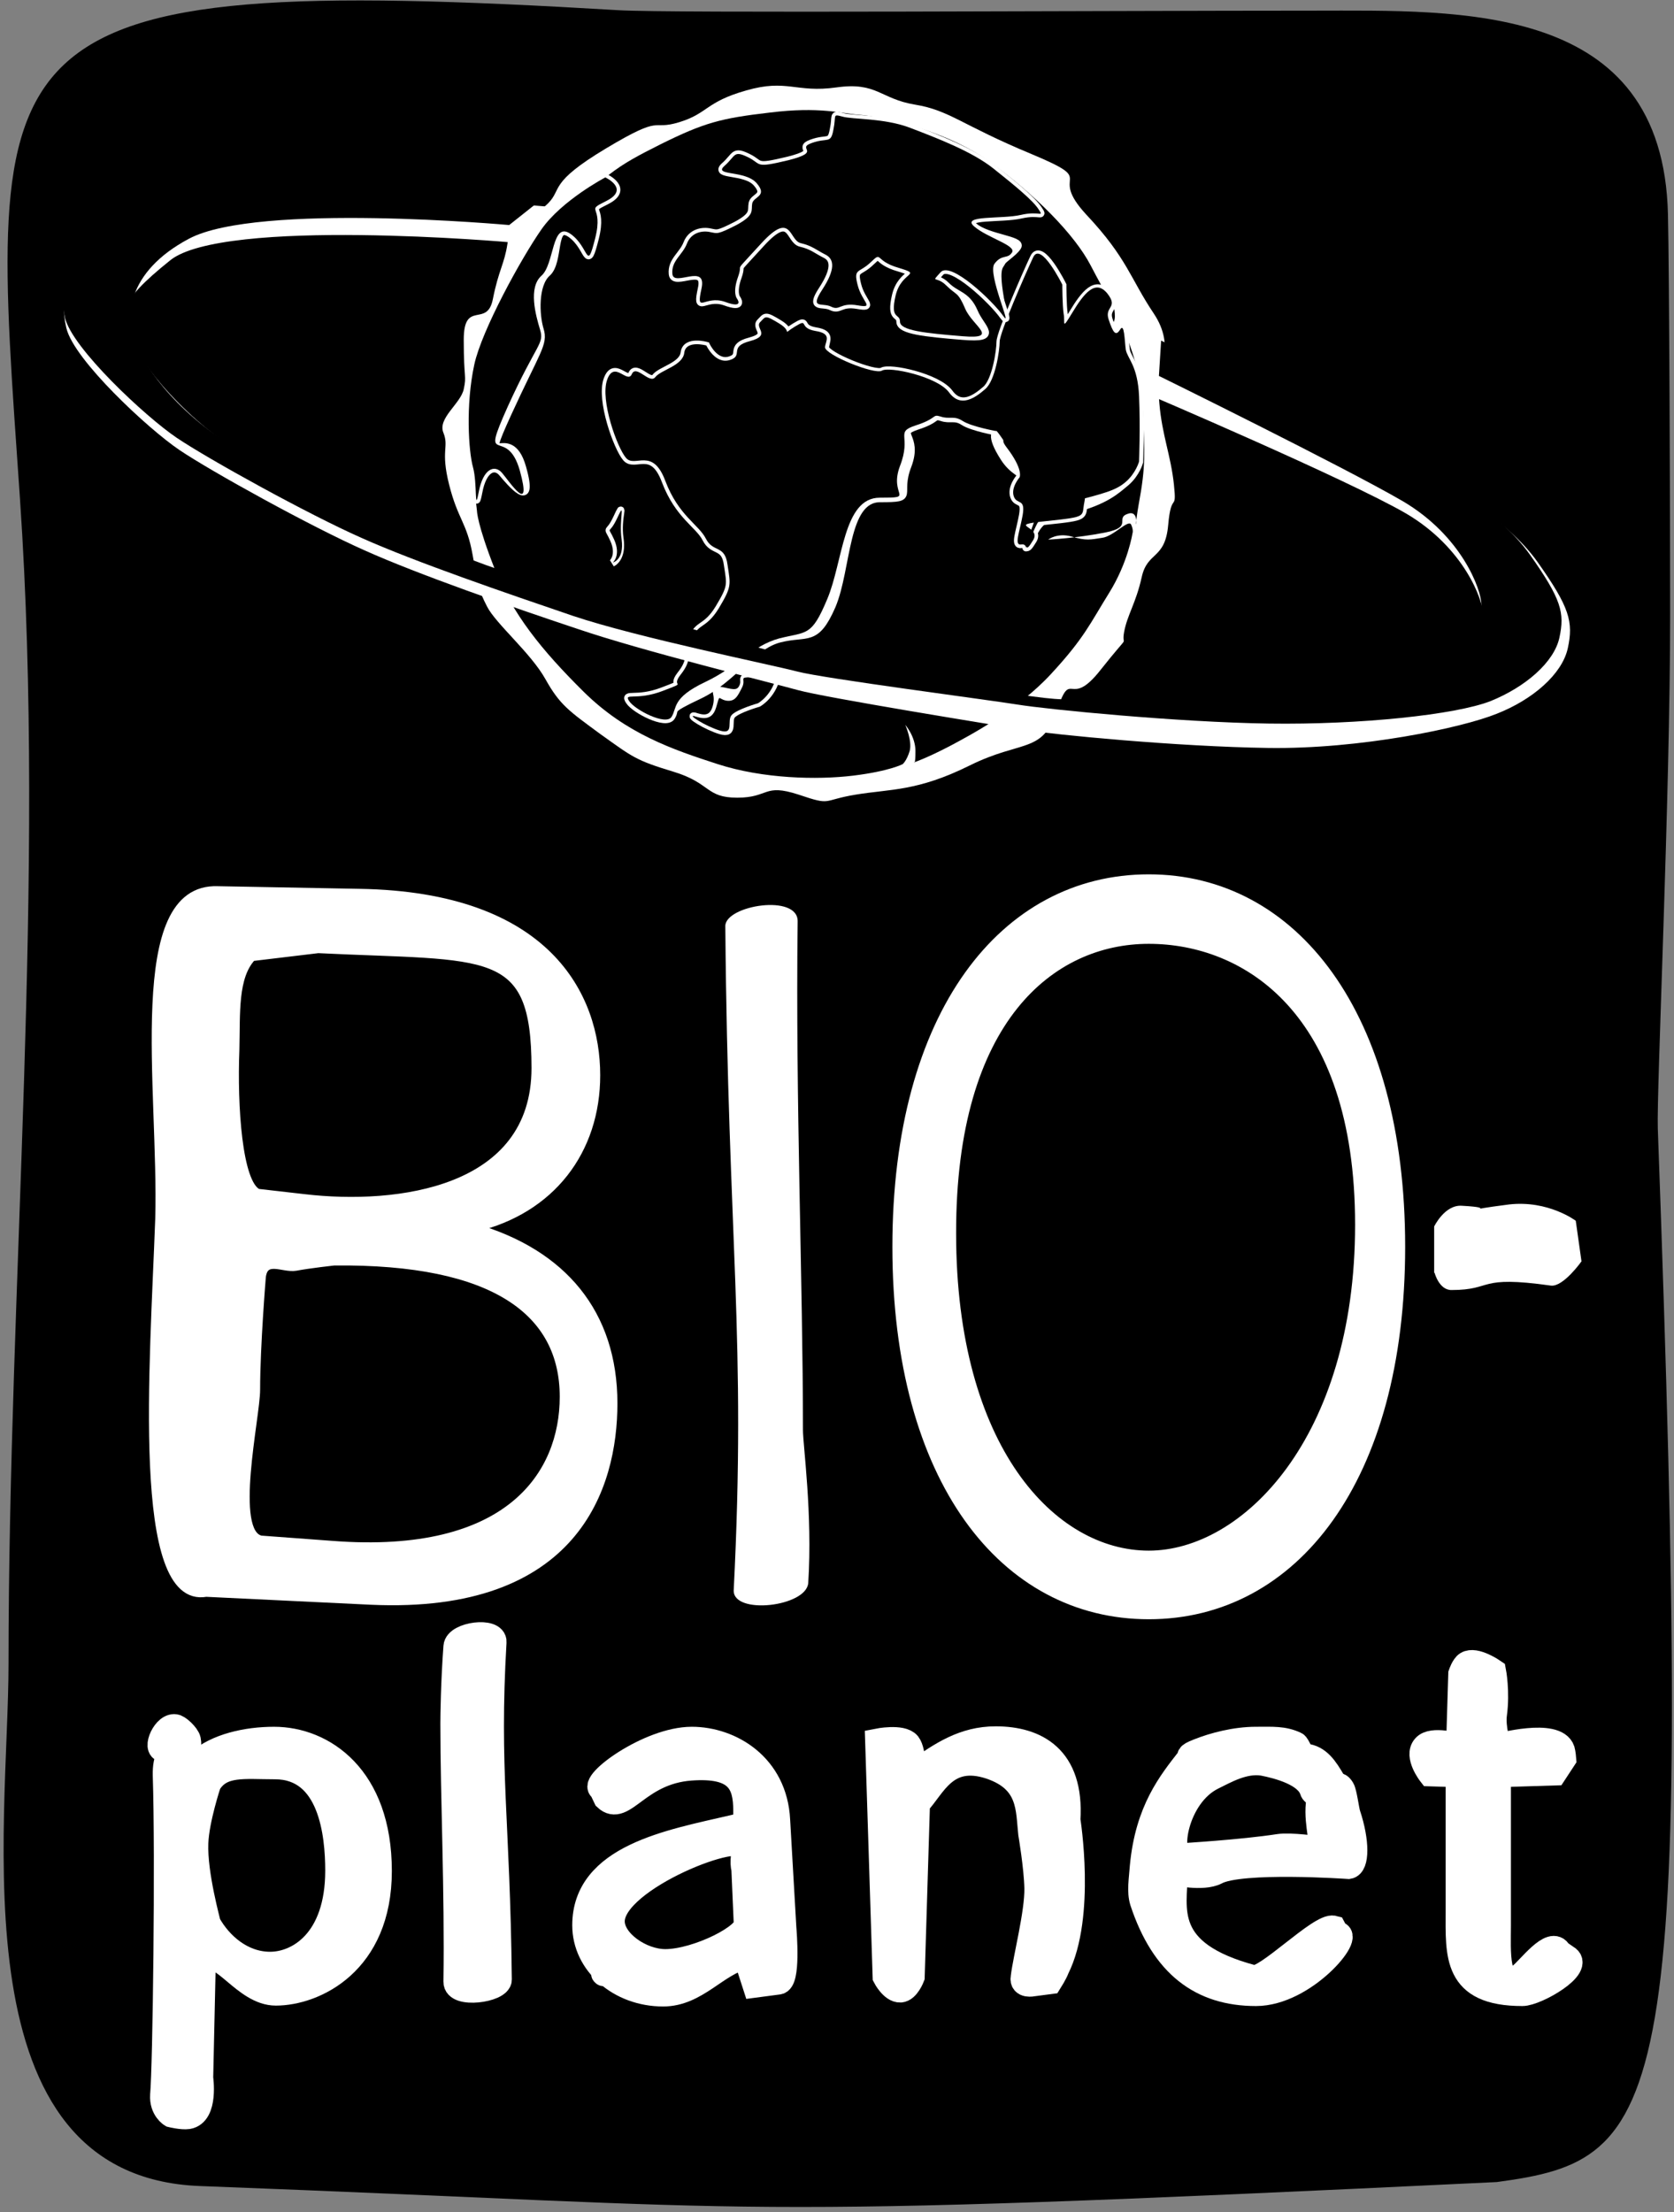 <svg width="305" height="403" viewBox="0 0 305 403" fill="none" xmlns="http://www.w3.org/2000/svg">
<rect x="0" y="0" width="305" height="403" fill="#808080" stroke="none"/>
<path d="M112.702 1.86C121.783 2.423 200.383 1.941 239.282 1.941C266.044 1.941 303.014 0.253 303.898 39.071C304.139 49.518 304.299 92.114 304.299 111.884C304.299 145.156 301.808 198.762 302.049 205.593C308.639 385.618 303.817 393.333 272.715 397.512C126.927 404.504 145.09 402.334 36.433 398.236C-8.172 396.548 1.553 332.816 1.553 303.16C1.553 233.481 8.384 160.346 3.642 90.908C-2.224 5.798 -5.6 -5.212 112.702 1.86Z" fill="black"/>
<path fill-rule="evenodd" clip-rule="evenodd" d="M29.842 318.752C27.994 318.752 30.084 313.93 32.093 314.573C32.896 314.894 34.584 316.582 34.343 317.305C34.584 317.707 34.182 317.868 34.102 317.868C31.289 317.787 31.048 318.752 29.842 318.752ZM30.084 323.413C30.566 338.281 30.084 376.376 29.601 381.68C29.441 384.252 31.209 385.297 31.209 385.297C31.209 385.297 33.138 385.779 34.263 385.618C37.558 385.056 36.593 378.546 36.593 378.546L37.075 356.846C40.531 354.917 44.55 363.115 50.256 363.115C57.248 363.115 69.142 357.65 69.142 340.853C69.142 323.654 58.855 316.823 49.934 316.823C44.952 316.823 39.486 318.029 36.111 321.002L34.263 318.43C34.343 318.511 29.923 316.984 30.084 323.413ZM35.709 335.71C35.87 331.45 38.04 324.94 38.04 324.94C40.29 321.163 44.469 321.886 50.095 321.886C60.302 321.886 61.507 334.183 61.507 340.773C61.507 353.632 54.274 357.811 49.211 357.811C44.068 357.811 40.049 354.194 37.959 350.417C38.04 350.417 35.468 341.496 35.709 335.71Z" fill="white"/>
<path d="M29.842 318.752C27.994 318.752 30.084 313.93 32.093 314.573C32.896 314.894 34.584 316.582 34.343 317.305C34.584 317.707 34.182 317.868 34.102 317.868C31.289 317.787 31.048 318.752 29.842 318.752ZM30.084 323.413C30.566 338.281 30.084 376.376 29.601 381.68C29.441 384.252 31.209 385.297 31.209 385.297C31.209 385.297 33.138 385.779 34.263 385.618C37.558 385.056 36.593 378.546 36.593 378.546L37.075 356.846C40.531 354.917 44.55 363.115 50.256 363.115C57.248 363.115 69.142 357.65 69.142 340.853C69.142 323.654 58.855 316.823 49.934 316.823C44.952 316.823 39.486 318.029 36.111 321.002L34.263 318.43C34.343 318.511 29.923 316.984 30.084 323.413ZM35.709 335.71C35.87 331.45 38.04 324.94 38.04 324.94C40.29 321.163 44.469 321.886 50.095 321.886C60.302 321.886 61.507 334.183 61.507 340.773C61.507 353.632 54.274 357.811 49.211 357.811C44.068 357.811 40.049 354.194 37.959 350.417C38.04 350.417 35.468 341.496 35.709 335.71Z" stroke="white" stroke-width="4.503" stroke-miterlimit="3.864"/>
<path fill-rule="evenodd" clip-rule="evenodd" d="M83.046 299.945C82.564 306.375 82.484 312.563 82.484 314.01C82.484 327.592 83.287 344.389 83.046 361.025C82.966 363.677 91.002 362.552 91.002 360.623C90.681 331.369 88.672 322.529 90.038 299.142C90.199 296.811 83.207 297.695 83.046 299.945ZM85.779 327.19C85.779 326.226 85.618 325.663 85.216 324.779C84.573 323.172 85.055 330.967 85.537 329.28C85.618 328.556 85.779 328.074 85.779 327.19Z" fill="white"/>
<path d="M83.046 299.945C82.564 306.375 82.484 312.563 82.484 314.01C82.484 327.592 83.287 344.389 83.046 361.025C82.966 363.677 91.002 362.552 91.002 360.623C90.681 331.369 88.672 322.529 90.038 299.142C90.199 296.811 83.207 297.695 83.046 299.945ZM85.779 327.19C85.779 326.226 85.618 325.663 85.216 324.779C84.573 323.172 85.055 330.967 85.537 329.28C85.618 328.556 85.779 328.074 85.779 327.19Z" stroke="white" stroke-width="4.503" stroke-miterlimit="3.864"/>
<path fill-rule="evenodd" clip-rule="evenodd" d="M137.616 359.658C136.571 358.212 137.616 357.73 137.616 357.73C136.893 357.408 141.072 364.561 137.616 359.658ZM135.687 340.772C134.562 339.325 136.652 332.494 136.652 332.494C135.928 332.253 137.134 342.54 135.687 340.772ZM110.452 357.73L111.577 358.051C111.577 361.507 111.416 357.89 110.853 359.016C110.773 359.016 109.085 360.944 110.452 357.73ZM135.366 337.316L135.928 350.175C136.652 352.506 127.007 357.328 121.221 357.328C116.801 357.328 111.577 353.711 111.577 350.014C111.577 342.138 136.089 332.816 135.446 336.754L135.366 337.316ZM141.795 361.105C143.644 361.025 142.92 352.184 142.84 351.139L141.715 331.61C141.233 321.644 133.115 316.822 126.043 316.822C118.167 316.822 107.317 324.939 109.568 325.904L110.371 327.592C113.586 330.646 116.158 322.85 125.802 322.127C134.401 321.484 135.848 324.859 135.848 329.842V332.333L133.517 332.896C122.105 335.548 106.514 338.2 106.514 350.738C106.514 357.649 112.863 363.275 120.819 363.275C126.927 363.275 130.463 357.73 135.848 356.444L137.536 361.668L141.795 361.105Z" fill="white"/>
<path d="M137.616 359.658C136.571 358.212 137.616 357.73 137.616 357.73C136.893 357.408 141.072 364.561 137.616 359.658ZM135.687 340.772C134.562 339.325 136.652 332.494 136.652 332.494C135.928 332.253 137.134 342.54 135.687 340.772ZM110.452 357.73L111.577 358.051C111.577 361.507 111.416 357.89 110.853 359.016C110.773 359.016 109.085 360.944 110.452 357.73ZM135.366 337.316L135.928 350.175C136.652 352.506 127.007 357.328 121.221 357.328C116.801 357.328 111.577 353.711 111.577 350.014C111.577 342.138 136.089 332.816 135.446 336.754L135.366 337.316ZM141.795 361.105C143.644 361.025 142.92 352.184 142.84 351.139L141.715 331.61C141.233 321.644 133.115 316.822 126.043 316.822C118.167 316.822 107.317 324.939 109.568 325.904L110.371 327.592C113.586 330.646 116.158 322.85 125.802 322.127C134.401 321.484 135.848 324.859 135.848 329.842V332.333L133.517 332.896C122.105 335.548 106.514 338.2 106.514 350.738C106.514 357.649 112.863 363.275 120.819 363.275C126.927 363.275 130.463 357.73 135.848 356.444L137.536 361.668L141.795 361.105Z" stroke="white" stroke-width="4.503" stroke-miterlimit="3.864"/>
<path d="M167.191 328.556C170.085 325.583 172.255 319.153 180.452 321.886C187.766 324.377 187.283 329.601 187.766 334.021C187.766 334.021 188.81 340.129 188.891 343.987C188.971 348.488 186.801 356.766 186.399 360.221C186.078 361.909 188.248 361.427 188.248 361.427L191.302 361.025C191.302 361.025 192.266 359.498 192.588 358.614C197.41 348.97 194.597 331.53 194.597 331.53C195.32 320.118 188.73 316.742 181.417 316.742C175.55 316.742 171.531 319.555 167.191 322.529L166.227 319.957C166.227 319.957 166.066 318.43 165.504 317.707C164.298 316.26 159.878 317.144 159.878 317.144L161.244 360.141C161.244 360.141 162.53 362.632 164.057 362.552C165.343 362.472 166.227 360.141 166.227 360.141L167.191 328.556Z" fill="white"/>
<path d="M167.191 328.556C170.085 325.583 172.255 319.153 180.452 321.886C187.766 324.377 187.283 329.601 187.766 334.021C187.766 334.021 188.81 340.129 188.891 343.987C188.971 348.488 186.801 356.766 186.399 360.221C186.078 361.909 188.248 361.427 188.248 361.427L191.302 361.025C191.302 361.025 192.266 359.498 192.588 358.614C197.41 348.97 194.597 331.53 194.597 331.53C195.32 320.118 188.73 316.742 181.417 316.742C175.55 316.742 171.531 319.555 167.191 322.529L166.227 319.957C166.227 319.957 166.066 318.43 165.504 317.707C164.298 316.26 159.878 317.144 159.878 317.144L161.244 360.141C161.244 360.141 162.53 362.632 164.057 362.552C165.343 362.472 166.227 360.141 166.227 360.141L167.191 328.556Z" stroke="white" stroke-width="4.503" stroke-miterlimit="3.864"/>
<path fill-rule="evenodd" clip-rule="evenodd" d="M240.326 338.924C239.201 337.477 240.728 335.468 240.728 335.468C239.925 335.066 241.693 340.611 240.326 338.924ZM233.013 336.352C226.262 337.397 215.252 338.04 215.252 338.04C212.68 338.12 214.126 327.19 220.958 323.814C223.128 322.77 226.583 320.68 230.12 321.243C233.013 321.805 238.076 323.171 239.041 326.145C239.282 327.029 240.326 326.467 240.166 328.636C239.764 332.575 241.371 336.432 240.166 336.754C240.166 336.754 235.183 336.03 233.013 336.352ZM221.601 341.094C226.021 338.682 245.711 340.049 245.711 340.049C247.238 339.808 247.318 335.548 245.631 330.485C245.39 329.762 244.988 326.547 244.586 325.904C243.863 324.698 243.622 325.663 242.898 324.457C241.532 322.127 240.246 320.117 237.755 319.876C237.031 319.796 236.469 317.867 236.067 317.706C233.817 316.662 231.888 316.822 228.834 316.822C225.056 316.822 221.118 317.867 218.306 318.992C216.055 319.876 217.02 319.876 216.618 320.359C213.242 324.698 209.063 329.762 208.099 340.049C207.938 342.379 207.536 344.549 208.099 346.398C211.956 358.051 218.868 363.195 228.834 363.195C237.755 363.195 246.756 352.184 243.541 352.265L242.979 351.22C240.568 350.577 230.522 360.944 228.271 360.221C211.314 355.721 214.126 347.603 214.126 341.254C214.046 341.174 219.109 342.379 221.601 341.094Z" fill="white"/>
<path d="M240.326 338.924C239.201 337.477 240.728 335.468 240.728 335.468C239.925 335.066 241.693 340.611 240.326 338.924ZM233.013 336.352C226.262 337.397 215.252 338.04 215.252 338.04C212.68 338.12 214.126 327.19 220.958 323.814C223.128 322.77 226.583 320.68 230.12 321.243C233.013 321.805 238.076 323.171 239.041 326.145C239.282 327.029 240.326 326.467 240.166 328.636C239.764 332.575 241.371 336.432 240.166 336.754C240.166 336.754 235.183 336.03 233.013 336.352ZM221.601 341.094C226.021 338.682 245.711 340.049 245.711 340.049C247.238 339.808 247.318 335.548 245.631 330.485C245.39 329.762 244.988 326.547 244.586 325.904C243.863 324.698 243.622 325.663 242.898 324.457C241.532 322.127 240.246 320.117 237.755 319.876C237.031 319.796 236.469 317.867 236.067 317.706C233.817 316.662 231.888 316.822 228.834 316.822C225.056 316.822 221.118 317.867 218.306 318.992C216.055 319.876 217.02 319.876 216.618 320.359C213.242 324.698 209.063 329.762 208.099 340.049C207.938 342.379 207.536 344.549 208.099 346.398C211.956 358.051 218.868 363.195 228.834 363.195C237.755 363.195 246.756 352.184 243.541 352.265L242.979 351.22C240.568 350.577 230.522 360.944 228.271 360.221C211.314 355.721 214.126 347.603 214.126 341.254C214.046 341.174 219.109 342.379 221.601 341.094Z" stroke="white" stroke-width="4.503" stroke-miterlimit="3.864"/>
<path d="M260.579 323.172L265.642 323.332V348.086C265.642 356.122 264.999 363.195 277.376 363.195C279.948 363.195 288.547 358.212 285.413 356.524L284.127 355.64C282.761 352.908 278.501 358.775 277.055 359.819C272.474 363.195 273.036 355.158 273.036 350.818V333.137V326.467V323.332L283.243 323.011L284.931 320.439C284.931 320.439 284.85 319.394 284.69 318.832C283.484 315.215 273.036 318.028 273.036 318.028C273.036 318.028 271.991 314.733 272.313 312.322C272.875 308.143 272.152 304.446 272.152 304.446C272.152 304.446 268.777 302.115 267.25 303.08C266.607 303.481 266.125 304.928 266.125 304.928L265.723 318.028C265.723 318.028 260.901 316.581 259.534 318.189C258.007 319.876 260.579 323.172 260.579 323.172Z" fill="white"/>
<path d="M260.579 323.172L265.642 323.332V348.086C265.642 356.122 264.999 363.195 277.376 363.195C279.948 363.195 288.547 358.212 285.413 356.524L284.127 355.64C282.761 352.908 278.501 358.775 277.055 359.819C272.474 363.195 273.036 355.158 273.036 350.818V333.137V326.467V323.332L283.243 323.011L284.931 320.439C284.931 320.439 284.85 319.394 284.69 318.832C283.484 315.215 273.036 318.028 273.036 318.028C273.036 318.028 271.991 314.733 272.313 312.322C272.875 308.143 272.152 304.446 272.152 304.446C272.152 304.446 268.777 302.115 267.25 303.08C266.607 303.481 266.125 304.928 266.125 304.928L265.723 318.028C265.723 318.028 260.901 316.581 259.534 318.189C258.007 319.876 260.579 323.172 260.579 323.172Z" stroke="white" stroke-width="4.503" stroke-miterlimit="3.864"/>
<path d="M261.383 231.874C261.383 231.874 262.187 235.008 264.437 235.008C272.233 235.008 268.937 232.276 282.6 234.205C284.85 234.446 288.145 229.784 288.145 229.784L287.101 222.391C287.101 222.391 282.118 218.613 274.965 219.417C264.919 220.703 273.84 220.06 266.366 219.658C263.231 219.417 261.302 223.435 261.302 223.435V231.874H261.383Z" fill="white"/>
<path fill-rule="evenodd" clip-rule="evenodd" d="M42.862 191.208C43.023 184.537 42.541 177.947 45.916 174.33L57.971 172.884C89.154 174.411 97.593 171.919 97.593 194.583C97.593 217.086 72.518 220.301 55.4 218.292L46.961 217.327C43.344 215.559 42.46 201.495 42.862 191.208ZM46.639 253.172C46.639 245.215 47.684 232.597 47.684 232.597C48.166 228.82 51.622 231.151 53.873 230.749C56.444 230.267 60.864 229.784 60.864 229.784C90.199 229.463 102.736 239.027 102.736 254.457C102.736 268.522 92.931 283.953 60.543 281.461L47.523 280.497C41.817 279.211 46.639 258.154 46.639 253.172ZM37.558 290.141L67.615 291.588C104.826 293.275 111.738 270.853 111.738 255.663C111.738 239.268 102.495 228.338 86.502 223.676C100.406 220.381 108.603 209.612 108.603 195.869C108.603 181.483 99.682 163.24 65.526 162.677L39.647 162.195C23.493 161.632 29.682 198.361 29.039 221.989C28.074 248.751 24.619 292.472 37.558 290.141Z" fill="white"/>
<path d="M42.862 191.208C43.023 184.537 42.541 177.947 45.916 174.33L57.971 172.884C89.154 174.411 97.593 171.919 97.593 194.583C97.593 217.086 72.518 220.301 55.4 218.292L46.961 217.327C43.344 215.559 42.46 201.495 42.862 191.208ZM46.639 253.172C46.639 245.215 47.684 232.597 47.684 232.597C48.166 228.82 51.622 231.151 53.873 230.749C56.444 230.267 60.864 229.784 60.864 229.784C90.199 229.463 102.736 239.027 102.736 254.457C102.736 268.522 92.931 283.953 60.543 281.461L47.523 280.497C41.817 279.211 46.639 258.154 46.639 253.172ZM37.558 290.141L67.615 291.588C104.826 293.275 111.738 270.853 111.738 255.663C111.738 239.268 102.495 228.338 86.502 223.676C100.406 220.381 108.603 209.612 108.603 195.869C108.603 181.483 99.682 163.24 65.526 162.677L39.647 162.195C23.493 161.632 29.682 198.361 29.039 221.989C28.074 248.751 24.619 292.472 37.558 290.141Z" stroke="white" stroke-width="1.508" stroke-miterlimit="3.864"/>
<path fill-rule="evenodd" clip-rule="evenodd" d="M147.26 288.372C148.064 275.755 146.296 263.297 146.296 260.485C146.296 233.802 144.93 200.691 145.331 167.901C145.492 162.757 132.151 164.927 132.151 168.704C132.633 226.328 136.009 243.688 133.678 289.739C133.598 294.239 146.939 292.712 147.26 288.372Z" fill="white"/>
<path fill-rule="evenodd" clip-rule="evenodd" d="M209.304 171.196C226.905 171.196 247.64 183.974 247.64 223.113C247.64 262.253 226.905 283.229 209.304 283.229C191.704 283.229 173.46 263.86 173.46 224.721C173.38 185.581 191.623 171.196 209.304 171.196ZM209.304 160.024C182.863 160.024 163.334 184.697 163.334 227.132C163.334 269.566 182.863 294.239 209.304 294.239C235.745 294.239 255.275 269.566 255.275 227.132C255.275 184.697 235.665 160.024 209.304 160.024Z" fill="white"/>
<path d="M209.304 171.196C226.905 171.196 247.64 183.974 247.64 223.113C247.64 262.253 226.905 283.229 209.304 283.229C191.704 283.229 173.46 263.86 173.46 224.721C173.38 185.581 191.623 171.196 209.304 171.196ZM209.304 160.024C182.863 160.024 163.334 184.697 163.334 227.132C163.334 269.566 182.863 294.239 209.304 294.239C235.745 294.239 255.275 269.566 255.275 227.132C255.275 184.697 235.665 160.024 209.304 160.024Z" stroke="white" stroke-width="1.488" stroke-miterlimit="3.864"/>
<path d="M155.94 144.755C162.289 143.71 167.111 144.192 176.675 139.45C186.239 134.709 189.936 137.361 192.588 129.404C195.24 121.448 194.758 129.404 200.544 122.01C206.411 114.617 204.241 118.313 204.804 115.179C205.366 112.045 206.974 109.875 208.018 105.133C209.063 100.391 212.278 101.999 212.841 95.65C213.403 89.301 214.448 93.56 213.885 88.256C213.323 82.951 211.715 79.255 211.233 73.468C210.671 67.682 214.448 63.422 210.188 57.073C205.929 50.724 205.366 47.027 197.972 39.151C190.579 31.195 200.625 33.364 187.926 28.06C175.148 22.756 173.058 20.104 166.709 19.059C160.36 18.014 159.798 14.88 152.404 15.925C145.01 16.969 143.403 14.317 135.928 16.487C128.534 18.577 129.017 20.666 123.712 22.274C118.408 23.881 121.06 20.666 110.452 27.015C99.843 33.364 102.495 34.409 99.843 37.061C97.191 39.714 92.931 40.758 92.449 44.455C91.887 48.152 90.842 49.197 89.797 54.501C88.752 59.806 84.493 54.501 84.493 61.895C84.493 69.289 85.055 68.244 84.493 70.896C83.93 73.548 79.671 76.201 80.796 78.853C81.841 81.505 80.233 81.987 81.841 88.336C83.448 94.685 85.055 95.168 86.1 101.034C87.145 106.821 87.145 107.383 88.752 110.518C90.36 113.652 96.709 118.956 99.361 123.698C102.013 128.44 103.62 129.485 109.407 133.744C115.274 137.923 115.756 138.486 122.668 140.575C129.579 142.665 128.534 145.317 134.321 145.317C140.188 145.317 139.063 142.665 145.492 144.755C151.68 146.844 149.591 145.799 155.94 144.755Z" fill="white"/>
<path fill-rule="evenodd" clip-rule="evenodd" d="M156.503 20.908C159.717 21.149 171.612 23.319 180.131 29.346C188.65 35.454 195.803 42.768 198.696 48.313C201.589 53.859 202.955 55.948 202.955 55.948C202.955 55.948 203.759 59.645 201.911 58.841C200.062 58.038 199.741 60.449 201.911 60.449C204 60.449 204.322 59.163 204.322 59.163C204.322 59.163 208.018 66.557 208.26 74.754C208.501 82.952 208.822 84.559 207.456 91.953C206.17 99.347 208.26 92.757 205.607 93.56C202.955 94.364 206.652 95.971 201.348 97.016C196.044 98.061 190.98 98.302 190.98 98.302C190.98 98.302 192.588 97.016 195.24 97.74C197.892 98.543 198.696 98.302 200.785 97.981C202.875 97.74 205.607 94.525 206.09 95.57C206.572 96.614 206.331 97.177 206.331 97.177C206.331 97.177 205.527 102.481 202.071 108.027C198.615 113.572 197.571 116.224 191.463 122.814C185.355 129.405 176.836 133.905 172.898 135.995C168.879 138.084 166.549 138.888 166.549 138.888C166.549 138.888 166.79 139.451 166.79 136.798C166.79 134.146 164.941 132.057 164.941 132.057C164.941 132.057 166.227 134.95 165.745 136.798C165.182 138.647 164.459 139.209 164.459 139.209C164.459 139.209 162.048 140.495 155.458 141.299C148.868 142.103 138.982 141.862 130.785 139.209C122.587 136.557 114.068 133.664 106.353 126.029C98.638 118.394 93.333 111.804 90.118 103.606C86.904 95.409 86.904 93.078 86.904 93.078L86.663 90.989C86.663 90.989 84.814 80.701 86.663 70.897C88.511 61.172 89.877 53.698 99.923 42.687C110.05 31.597 112.38 30.311 120.337 26.292C128.293 22.354 131.267 21.551 140.268 20.506C149.35 19.381 153.288 20.666 156.503 20.908Z" fill="black"/>
<path d="M148.546 60.288C145.331 59.725 147.501 57.877 144.849 59.484C142.197 61.092 144.608 60.529 141.956 58.922C139.304 57.314 139.545 57.636 138.5 58.68C137.455 59.725 140.59 61.092 136.652 62.136C132.633 63.181 135.607 64.788 132.955 65.592C130.302 66.396 128.695 62.94 128.695 62.94C128.695 62.94 124.998 61.895 124.677 64.226C124.436 66.637 120.417 67.36 119.372 68.726C118.328 70.012 115.917 66.315 115.113 68.164C114.309 70.012 111.898 65.512 110.612 69.209C109.326 72.906 112.461 81.585 114.068 83.434C115.675 85.282 118.89 81.344 121.221 87.613C123.632 93.962 127.329 95.569 128.615 98.141C129.901 100.713 132.071 99.186 132.553 102.883C133.115 106.58 133.356 106.821 130.945 110.839C128.534 114.777 126.927 113.491 126.123 116.626C125.32 119.76 125.882 120.564 123.953 122.975C122.105 125.386 125.561 124.02 120.739 125.868C115.917 127.717 113.586 126.109 114.631 127.717C115.675 129.324 121.301 132.217 122.346 130.61C123.391 129.003 121.301 129.565 127.409 126.672C133.517 123.779 136.973 117.671 142.036 116.385C147.099 115.099 148.626 117.188 151.6 110.357C154.493 103.526 153.77 90.828 160.36 90.828C167.031 90.828 163.253 90.346 165.423 84.8C167.513 79.255 163.012 79.014 167.031 77.647C171.049 76.361 169.924 75.558 171.531 76.04C173.139 76.603 173.942 75.799 175.55 76.844C177.157 77.888 181.658 78.692 181.658 78.692C181.658 78.692 180.05 78.933 182.944 83.434C185.837 87.934 190.9 87.131 190.096 90.265C189.293 93.399 185.596 102.642 187.444 98.945C189.293 95.248 189.293 94.444 195.401 92.837C201.509 91.23 203.357 89.381 205.206 87.854C207.054 86.247 207.617 84.157 207.617 84.157C207.617 84.157 207.858 77.808 207.617 72.263C207.375 66.717 205.527 65.431 205.206 63.824C204.964 62.217 204.964 58.761 204.161 60.127C203.357 61.413 202.875 60.69 202.071 58.279C201.267 55.867 203.92 56.189 201.83 53.537C199.66 50.885 197.571 53.537 195.481 56.993C193.391 60.449 194.195 58.841 193.874 57.234C193.633 55.626 193.633 51.929 193.633 51.929C193.633 51.929 189.694 43.973 188.328 46.947C186.962 49.84 182.22 60.69 182.22 62.297C182.22 63.904 181.417 69.45 179.568 70.977C177.72 72.584 175.068 74.433 172.978 71.539C170.808 68.646 162.048 66.798 160.762 67.601C159.476 68.405 150.394 64.708 150.394 63.342C150.394 62.136 151.68 60.77 148.546 60.288Z" fill="white"/>
<path d="M148.546 60.288C145.331 59.725 147.501 57.877 144.849 59.484C142.197 61.092 144.608 60.529 141.956 58.922C139.304 57.314 139.545 57.636 138.5 58.68C137.455 59.725 140.59 61.092 136.652 62.136C132.633 63.181 135.607 64.788 132.955 65.592C130.302 66.396 128.695 62.94 128.695 62.94C128.695 62.94 124.998 61.895 124.677 64.226C124.436 66.637 120.417 67.36 119.372 68.726C118.328 70.012 115.917 66.315 115.113 68.164C114.309 70.012 111.898 65.512 110.612 69.209C109.326 72.906 112.461 81.585 114.068 83.434C115.675 85.282 118.89 81.344 121.221 87.613C123.632 93.962 127.329 95.569 128.615 98.141C129.901 100.713 132.071 99.186 132.553 102.883C133.115 106.58 133.356 106.821 130.945 110.839C128.534 114.777 126.927 113.491 126.123 116.626C125.32 119.76 125.882 120.564 123.953 122.975C122.105 125.386 125.561 124.02 120.739 125.868C115.917 127.717 113.586 126.109 114.631 127.717C115.675 129.324 121.301 132.217 122.346 130.61C123.391 129.003 121.301 129.565 127.409 126.672C133.517 123.779 136.973 117.671 142.036 116.385C147.099 115.099 148.626 117.188 151.6 110.357C154.493 103.526 153.77 90.828 160.36 90.828C167.031 90.828 163.253 90.346 165.423 84.8C167.513 79.255 163.012 79.014 167.031 77.647C171.049 76.361 169.924 75.558 171.531 76.04C173.139 76.603 173.942 75.799 175.55 76.844C177.157 77.888 181.658 78.692 181.658 78.692C181.658 78.692 180.05 78.933 182.944 83.434C185.837 87.934 190.9 87.131 190.096 90.265C189.293 93.399 185.596 102.642 187.444 98.945C189.293 95.248 189.293 94.444 195.401 92.837C201.509 91.23 203.357 89.381 205.206 87.854C207.054 86.247 207.617 84.157 207.617 84.157C207.617 84.157 207.858 77.808 207.617 72.263C207.375 66.717 205.527 65.431 205.206 63.824C204.964 62.217 204.964 58.761 204.161 60.127C203.357 61.413 202.875 60.69 202.071 58.279C201.267 55.867 203.92 56.189 201.83 53.537C199.66 50.885 197.571 53.537 195.481 56.993C193.391 60.449 194.195 58.841 193.874 57.234C193.633 55.626 193.633 51.929 193.633 51.929C193.633 51.929 189.694 43.973 188.328 46.947C186.962 49.84 182.22 60.69 182.22 62.297C182.22 63.904 181.417 69.45 179.568 70.977C177.72 72.584 175.068 74.433 172.978 71.539C170.808 68.646 162.048 66.798 160.762 67.601C159.476 68.405 150.394 64.708 150.394 63.342C150.394 62.136 151.68 60.77 148.546 60.288Z" stroke="white" stroke-width="1.327" stroke-miterlimit="3.864"/>
<path d="M132.071 54.984C128.374 53.698 126.766 57.395 127.811 52.573C128.856 47.831 122.748 52.332 122.507 49.92C122.266 47.51 124.355 46.465 125.159 44.375C125.963 42.285 128.052 41.964 129.418 42.286C130.704 42.527 130.704 42.768 134.16 41C137.616 39.151 136.812 38.347 137.053 37.062C137.295 35.776 139.947 35.776 137.857 33.365C135.768 30.954 129.901 32.079 131.99 30.23C134.08 28.382 133.598 27.337 136.25 28.623C138.902 29.909 137.295 30.712 143.644 29.186C149.993 27.578 144.929 27.096 147.903 26.051C150.796 25.006 151.359 26.292 151.841 23.64C152.404 20.988 151.6 20.747 153.449 21.229C155.297 21.792 161.164 21.47 165.906 23.319C170.728 25.167 177.077 27.578 181.015 30.712C184.953 33.847 188.168 36.499 189.212 38.106C190.257 39.714 189.453 38.347 185.998 39.151C182.542 39.955 175.068 39.151 177.479 41.241C179.89 43.33 184.39 42.848 183.587 44.134C182.783 45.42 184.149 46.786 182.783 48.635C181.497 50.483 184.631 60.288 182.783 57.636C180.934 54.984 173.219 47.59 171.371 49.679C169.522 51.769 170.567 50.242 172.415 52.09C174.264 53.939 176.112 53.698 177.479 56.832C178.764 59.967 182.301 61.895 175.389 61.333C168.477 60.77 163.977 60.288 163.977 58.681C163.977 57.073 162.128 58.44 163.173 53.939C164.218 49.438 168.236 50.242 163.736 48.876C159.235 47.59 160.842 45.741 158.672 47.831C156.502 49.92 155.458 48.876 156.261 52.01C157.065 55.144 159.476 56.27 156.261 55.707C153.047 55.145 153.047 56.752 151.439 55.948C149.832 55.145 147.421 56.511 149.832 52.814C152.243 49.117 152.002 47.268 150.395 46.465C148.787 45.661 147.983 44.857 145.894 44.375C143.724 43.893 144.287 38.347 138.741 44.375C133.196 50.483 135.526 47.51 134.482 50.483C133.437 53.376 134.241 54.421 134.241 54.421C134.241 54.421 135.768 56.35 132.071 54.984Z" fill="white"/>
<path d="M110.291 32.319C110.291 32.319 102.334 36.498 98.638 41.803C94.941 47.107 87.788 60.127 86.421 66.395C84.814 73.789 85.377 82.228 86.18 85.121C86.984 88.014 86.421 93.801 87.225 89.622C88.029 85.362 90.118 84.559 91.485 86.166C92.851 87.773 97.593 93.56 95.182 85.121C92.771 76.683 87.225 86.97 92.529 75.316C97.834 63.743 99.2 62.618 98.396 60.046C97.593 57.394 97.352 51.849 99.682 49.759C102.093 47.67 100.486 40.276 103.942 42.606C107.398 45.017 106.835 49.759 108.442 43.41C110.05 37.061 106.353 38.668 110.532 36.579C114.791 34.409 110.291 32.319 110.291 32.319Z" fill="white"/>
<path d="M110.291 32.319C110.291 32.319 102.334 36.498 98.638 41.803C94.941 47.107 87.788 60.127 86.421 66.395C84.814 73.789 85.377 82.228 86.18 85.121C86.984 88.014 86.421 93.801 87.225 89.622C88.029 85.362 90.118 84.559 91.485 86.166C92.851 87.773 97.593 93.56 95.182 85.121C92.771 76.683 87.225 86.97 92.529 75.316C97.834 63.743 99.2 62.618 98.396 60.046C97.593 57.394 97.352 51.849 99.682 49.759C102.093 47.67 100.486 40.276 103.942 42.606C107.398 45.017 106.835 49.759 108.442 43.41C110.05 37.061 106.353 38.668 110.532 36.579C114.791 34.409 110.291 32.319 110.291 32.319Z" stroke="white" stroke-width="1.327" stroke-miterlimit="3.864"/>
<path fill-rule="evenodd" clip-rule="evenodd" d="M112.943 98.061C112.38 94.364 113.988 90.908 112.38 94.364C110.773 97.82 110.532 95.409 111.818 98.302C113.104 101.195 111.577 102.561 111.577 102.561C111.577 102.561 113.506 101.758 112.943 98.061Z" fill="white"/>
<path d="M112.943 98.061C112.38 94.364 113.988 90.908 112.38 94.364C110.773 97.82 110.532 95.409 111.818 98.302C113.104 101.195 111.577 102.561 111.577 102.561C111.577 102.561 113.506 101.758 112.943 98.061Z" stroke="white" stroke-width="1.327" stroke-miterlimit="3.864"/>
<path d="M183.345 81.425C186.56 85.604 185.756 86.97 185.756 86.97C185.756 86.97 184.149 88.819 184.712 90.426C185.274 92.033 186.882 90.667 186.319 93.882C185.756 97.016 184.712 99.427 186.078 99.186C187.364 98.945 186.641 101.035 188.248 98.382C189.855 95.73 182.944 95.73 190.659 94.927C198.374 94.123 197.008 94.123 197.571 91.471C198.133 88.819 196.526 86.97 194.356 85.363C192.106 83.755 180.131 77.165 183.345 81.425Z" fill="white"/>
<path d="M183.345 81.425C186.56 85.604 185.756 86.97 185.756 86.97C185.756 86.97 184.149 88.819 184.712 90.426C185.274 92.033 186.882 90.667 186.319 93.882C185.756 97.016 184.712 99.427 186.078 99.186C187.364 98.945 186.641 101.035 188.248 98.382C189.855 95.73 182.944 95.73 190.659 94.927C198.374 94.123 197.008 94.123 197.571 91.471C198.133 88.819 196.526 86.97 194.356 85.363C192.106 83.755 180.131 77.165 183.345 81.425Z" stroke="white" stroke-width="1.327" stroke-miterlimit="3.864"/>
<path d="M130.463 128.923C131.267 126.27 129.66 125.467 131.267 125.788C132.874 126.029 134.482 126.833 135.285 125.226C136.089 123.618 134.482 123.377 137.134 123.377C139.786 123.377 142.197 118.635 141.634 122.573C141.072 126.511 138.179 128.119 138.179 128.119C138.179 128.119 134.482 129.164 133.437 130.208C132.392 131.253 133.999 133.905 131.267 133.102C128.615 132.298 125.4 130.208 126.525 130.45C127.57 130.771 129.66 131.575 130.463 128.923Z" fill="white"/>
<path d="M130.463 128.923C131.267 126.27 129.66 125.467 131.267 125.788C132.874 126.029 134.482 126.833 135.285 125.226C136.089 123.618 134.482 123.377 137.134 123.377C139.786 123.377 142.197 118.635 141.634 122.573C141.072 126.511 138.179 128.119 138.179 128.119C138.179 128.119 134.482 129.164 133.437 130.208C132.392 131.253 133.999 133.905 131.267 133.102C128.615 132.298 125.4 130.208 126.525 130.45C127.57 130.771 129.66 131.575 130.463 128.923Z" stroke="white" stroke-width="1.327" stroke-miterlimit="3.864"/>
<path d="M110.291 32.319C110.291 32.319 102.334 36.498 98.638 41.803C94.941 47.107 87.788 60.127 86.421 66.395C84.814 73.789 85.377 82.228 86.18 85.121C86.984 88.014 86.421 93.801 87.225 89.622C88.029 85.362 90.118 84.559 91.485 86.166C92.851 87.773 97.03 94.122 94.699 85.684C92.288 77.245 87.306 85.684 92.529 74.03C97.834 62.377 99.2 62.699 98.396 60.046C97.593 57.394 96.226 52.411 98.638 50.241C101.049 48.152 100.486 40.195 103.942 42.606C107.398 45.017 106.835 49.759 108.442 43.41C110.05 37.061 106.353 38.668 110.532 36.579C114.791 34.409 110.291 32.319 110.291 32.319Z" fill="black"/>
<path fill-rule="evenodd" clip-rule="evenodd" d="M148.546 60.288C145.331 59.725 147.501 57.877 144.849 59.484C142.197 61.092 144.608 60.529 141.956 58.922C139.304 57.314 139.545 57.636 138.5 58.681C137.455 59.725 140.59 61.092 136.652 62.136C132.633 63.181 135.607 64.789 132.955 65.592C130.302 66.396 128.695 62.94 128.695 62.94C128.695 62.94 124.998 61.895 124.677 64.226C124.436 66.637 120.417 67.361 119.372 68.727C118.328 70.013 115.917 66.316 115.113 68.164C114.309 70.013 111.898 65.512 110.612 69.209C109.326 72.906 112.461 81.586 114.068 83.434C115.675 85.282 118.89 81.344 121.221 87.613C123.632 93.962 127.329 95.57 128.615 98.141C129.901 100.713 132.071 99.186 132.553 102.883C133.115 106.58 133.356 106.821 130.945 110.84C128.534 114.778 126.927 113.492 126.123 116.626C125.32 119.76 125.882 120.564 123.953 122.975C122.105 125.386 125.561 124.02 120.739 125.868C115.917 127.717 113.586 126.11 114.631 127.717C115.675 129.324 121.301 132.218 122.346 130.61C123.391 129.003 122.346 127.154 128.454 124.261C134.562 121.368 136.973 117.671 141.956 116.305C147.019 115.019 147.823 116.064 150.716 109.152C153.609 102.321 153.609 90.667 160.28 90.667C166.95 90.667 161.887 90.426 163.977 84.881C166.147 79.335 162.932 78.773 166.87 77.487C170.888 76.201 169.763 75.397 171.371 75.879C172.978 76.442 173.782 75.638 175.389 76.683C176.996 77.728 181.497 78.532 181.497 78.532C181.497 78.532 181.256 77.728 184.149 82.229C187.042 86.729 190.82 86.97 190.016 90.185C189.212 93.319 185.515 102.562 187.364 98.865C189.212 95.168 188.971 93.078 195.079 91.471C201.187 89.864 203.277 89.381 205.125 87.774C206.974 86.167 207.536 84.077 207.536 84.077C207.536 84.077 207.777 77.728 207.536 72.183C207.295 66.637 205.447 65.351 205.125 63.744C204.884 62.136 204.884 58.681 204.08 60.047C203.277 61.333 202.794 60.609 201.991 58.199C201.187 55.787 203.839 56.109 201.75 53.457C199.58 50.805 197.49 53.457 195.401 56.913C193.311 60.368 194.115 58.761 193.793 57.154C193.552 55.546 193.552 51.849 193.552 51.849C193.552 51.849 189.614 43.893 188.248 46.867C186.882 49.76 182.14 60.609 182.14 62.217C182.14 63.824 181.336 69.37 179.488 70.897C177.639 72.504 174.987 74.353 172.898 71.459C170.728 68.566 161.967 66.718 160.682 67.521C159.396 68.325 150.314 64.628 150.314 63.262C150.394 62.136 151.68 60.77 148.546 60.288Z" fill="black"/>
<path d="M113.264 98.302C112.702 94.605 114.068 90.908 112.461 94.364C110.853 97.82 110.612 95.409 111.898 98.302C113.184 101.195 111.657 102.481 111.657 102.481C111.657 102.481 113.747 101.999 113.264 98.302Z" fill="black"/>
<path d="M183.345 81.425C186.56 85.604 185.756 86.97 185.756 86.97C185.756 86.97 184.149 88.819 184.712 90.426C185.274 92.033 186.882 90.667 186.319 93.882C185.756 97.016 184.712 99.427 186.078 99.186C187.364 98.945 186.641 101.035 188.248 98.382C189.855 95.73 182.944 95.73 190.659 94.927C198.374 94.123 197.008 94.123 197.571 91.471C198.133 88.819 196.526 86.97 194.356 85.363C192.106 83.755 180.131 77.165 183.345 81.425Z" fill="black"/>
<path d="M130.463 128.923C131.267 126.27 130.704 127.315 132.312 127.637C133.919 127.878 134.401 126.833 135.205 125.226C136.009 123.618 134.401 123.377 137.053 123.377C139.706 123.377 142.117 118.635 141.554 122.573C140.991 126.511 138.098 128.119 138.098 128.119C138.098 128.119 134.401 129.164 133.356 130.208C132.312 131.253 133.919 133.905 131.187 133.102C128.534 132.298 125.32 130.208 126.445 130.45C127.57 130.771 129.66 131.575 130.463 128.923Z" fill="black"/>
<path d="M132.071 54.984C128.374 53.698 126.766 57.395 127.811 52.573C128.856 47.831 122.748 52.332 122.507 49.92C122.266 47.51 124.355 46.465 125.159 44.375C125.963 42.285 128.052 41.964 129.418 42.285C130.704 42.527 130.704 42.768 134.16 41C137.616 39.151 136.812 38.347 137.053 37.062C137.295 35.776 139.947 35.776 137.857 33.365C135.768 30.954 129.901 32.079 131.99 30.23C134.08 28.382 133.598 27.337 136.25 28.623C138.902 29.909 137.295 30.712 143.644 29.186C149.993 27.578 144.929 27.096 147.903 26.051C150.796 25.006 151.359 26.292 151.841 23.64C152.404 20.988 151.6 20.747 153.449 21.229C155.297 21.792 161.164 21.47 165.906 23.319C170.728 25.167 177.077 27.578 181.015 30.712C184.953 33.847 188.168 36.499 189.212 38.106C190.257 39.714 189.453 38.347 185.998 39.151C182.542 39.955 175.068 39.151 177.479 41.241C179.89 43.33 186.239 43.652 185.435 44.938C184.631 46.224 182.783 47.027 181.497 48.876C180.131 50.724 184.712 60.208 182.783 57.556C180.934 54.903 173.219 47.51 171.371 49.599C169.522 51.689 170.567 50.162 172.415 52.01C174.264 53.859 176.112 53.617 177.479 56.752C178.764 59.886 182.301 61.815 175.389 61.252C168.477 60.69 163.977 60.208 163.977 58.6C163.977 56.993 162.128 58.359 163.173 53.859C164.218 49.358 168.236 50.162 163.736 48.795C159.235 47.51 160.842 45.661 158.672 47.751C156.502 49.84 155.458 48.795 156.261 51.93C157.065 55.064 159.476 56.189 156.261 55.627C153.047 55.064 153.047 56.671 151.439 55.868C149.832 55.064 147.421 56.43 149.832 52.733C152.243 49.036 152.002 47.188 150.395 46.384C148.787 45.581 147.983 44.777 145.894 44.295C143.724 43.812 144.287 38.267 138.741 44.295C133.196 50.403 135.526 47.429 134.482 50.403C133.437 53.296 134.241 54.341 134.241 54.341C134.241 54.341 135.768 56.35 132.071 54.984Z" fill="white"/>
<path d="M132.071 54.984C128.374 53.698 126.766 57.395 127.811 52.573C128.856 47.831 122.748 52.332 122.507 49.92C122.266 47.51 124.355 46.465 125.159 44.375C125.963 42.285 128.052 41.964 129.418 42.285C130.704 42.527 130.704 42.768 134.16 41C137.616 39.151 136.812 38.347 137.053 37.062C137.295 35.776 139.947 35.776 137.857 33.365C135.768 30.954 129.901 32.079 131.99 30.23C134.08 28.382 133.598 27.337 136.25 28.623C138.902 29.909 137.295 30.712 143.644 29.186C149.993 27.578 144.929 27.096 147.903 26.051C150.796 25.006 151.359 26.292 151.841 23.64C152.404 20.988 151.6 20.747 153.449 21.229C155.297 21.792 161.164 21.47 165.906 23.319C170.728 25.167 177.077 27.578 181.015 30.712C184.953 33.847 188.168 36.499 189.212 38.106C190.257 39.714 189.453 38.347 185.998 39.151C182.542 39.955 175.068 39.151 177.479 41.241C179.89 43.33 186.239 43.652 185.435 44.938C184.631 46.224 182.783 47.027 181.497 48.876C180.131 50.724 184.712 60.208 182.783 57.556C180.934 54.903 173.219 47.51 171.371 49.599C169.522 51.689 170.567 50.162 172.415 52.01C174.264 53.859 176.112 53.617 177.479 56.752C178.764 59.886 182.301 61.815 175.389 61.252C168.477 60.69 163.977 60.208 163.977 58.6C163.977 56.993 162.128 58.359 163.173 53.859C164.218 49.358 168.236 50.162 163.736 48.795C159.235 47.51 160.842 45.661 158.672 47.751C156.502 49.84 155.458 48.795 156.261 51.93C157.065 55.064 159.476 56.189 156.261 55.627C153.047 55.064 153.047 56.671 151.439 55.868C149.832 55.064 147.421 56.43 149.832 52.733C152.243 49.036 152.002 47.188 150.395 46.384C148.787 45.581 147.983 44.777 145.894 44.295C143.724 43.812 144.287 38.267 138.741 44.295C133.196 50.403 135.526 47.429 134.482 50.403C133.437 53.296 134.241 54.341 134.241 54.341C134.241 54.341 135.768 56.35 132.071 54.984Z" stroke="white" stroke-width="1.327" stroke-miterlimit="3.864"/>
<path d="M132.071 54.984C128.374 53.698 126.766 57.395 127.811 52.573C128.856 47.831 122.748 52.332 122.507 49.92C122.266 47.51 124.355 46.465 125.159 44.375C125.963 42.285 128.052 41.964 129.418 42.286C130.704 42.527 130.704 42.768 134.16 41C137.616 39.151 136.812 38.347 137.053 37.062C137.295 35.776 139.947 35.776 137.857 33.365C135.768 30.954 129.901 32.079 131.99 30.23C134.08 28.382 133.598 27.337 136.25 28.623C138.902 29.909 137.295 30.712 143.644 29.186C149.993 27.578 144.929 27.096 147.903 26.051C150.796 25.006 151.359 26.292 151.841 23.64C152.404 20.988 151.6 20.747 153.449 21.229C155.297 21.792 161.164 21.47 165.906 23.319C170.728 25.167 177.077 27.578 181.015 30.712C184.953 33.847 188.168 36.499 189.212 38.106C190.257 39.714 189.453 38.347 185.998 39.151C182.542 39.955 175.068 39.151 177.479 41.241C179.89 43.33 185.194 44.697 184.39 45.983C183.587 47.268 182.542 46.224 181.176 48.072C179.89 49.92 184.631 60.208 182.783 57.556C180.934 54.903 173.219 47.51 171.371 49.599C169.522 51.689 170.567 50.162 172.415 52.01C174.264 53.859 174.505 53.055 175.871 56.27C177.237 59.404 182.22 61.815 175.389 61.252C168.477 60.69 163.977 60.208 163.977 58.6C163.977 56.993 162.128 58.359 163.173 53.859C164.218 49.358 168.236 50.162 163.736 48.795C159.235 47.51 160.842 45.661 158.672 47.751C156.502 49.84 155.458 48.795 156.261 51.93C157.065 55.064 159.476 56.189 156.261 55.627C153.047 55.064 153.047 56.671 151.439 55.868C149.832 55.064 147.421 56.43 149.832 52.733C152.243 49.036 152.002 47.188 150.395 46.384C148.787 45.581 147.983 44.777 145.894 44.295C143.724 43.812 144.287 38.267 138.741 44.295C133.196 50.403 135.526 47.429 134.482 50.403C133.437 53.296 134.241 54.341 134.241 54.341C134.241 54.341 135.768 56.35 132.071 54.984Z" fill="black"/>
<path d="M98.396 38.187L93.172 43.491C93.172 43.491 40.692 38.83 30.646 46.867C20.6 54.904 20.841 57.315 23.493 62.699C26.145 68.084 35.307 79.335 48.488 85.926C61.588 92.435 79.831 101.437 91.887 105.455C103.942 109.473 135.285 118.877 142.036 120.404C148.787 121.93 185.194 128.36 193.07 129.003C200.946 129.565 230.763 131.253 241.773 129.565C252.864 127.797 266.446 124.181 268.375 120.404C270.384 116.626 270.786 114.456 270.866 111.804C270.866 109.152 267.33 99.347 256.561 92.998C245.792 86.729 208.822 70.977 208.822 70.977L209.224 64.548C209.224 64.548 255.355 83.997 259.534 86.89C263.714 89.783 273.84 94.686 279.626 102.803C285.413 111 285.976 113.411 285.011 117.912C284.047 122.413 278.823 126.913 272.474 129.405C266.125 131.977 247.72 135.834 231.084 135.593C214.448 135.352 192.106 133.182 186.641 132.298C181.176 131.414 150.395 126.431 145.492 125.065C140.59 123.699 117.042 117.912 105.308 113.894C93.494 109.956 76.376 104.008 66.731 99.668C57.087 95.409 38.763 85.283 33.057 81.425C27.351 77.567 14.01 65.11 12.724 59.565C11.438 54.02 12.885 47.188 19.395 43.652C25.824 40.035 40.531 36.339 52.747 35.776C64.883 35.294 98.396 38.187 98.396 38.187Z" fill="white"/>
<path d="M98.396 38.187L93.172 43.491C93.172 43.491 40.692 38.83 30.646 46.867C20.6 54.904 20.841 57.315 23.493 62.699C26.145 68.084 35.307 79.335 48.488 85.926C61.588 92.435 79.831 101.437 91.887 105.455C103.942 109.473 135.285 118.877 142.036 120.404C148.787 121.93 185.194 128.36 193.07 129.003C200.946 129.565 230.763 131.253 241.773 129.565C252.864 127.797 266.446 124.181 268.375 120.404C270.384 116.626 270.786 114.456 270.866 111.804C270.866 109.152 267.33 99.347 256.561 92.998C245.792 86.729 208.822 70.977 208.822 70.977L209.224 64.548C209.224 64.548 255.355 83.997 259.534 86.89C263.714 89.783 273.84 94.686 279.626 102.803C285.413 111 285.976 113.411 285.011 117.912C284.047 122.413 278.823 126.913 272.474 129.405C266.125 131.977 247.72 135.834 231.084 135.593C214.448 135.352 192.106 133.182 186.641 132.298C181.176 131.414 150.395 126.431 145.492 125.065C140.59 123.699 117.042 117.912 105.308 113.894C93.494 109.956 76.376 104.008 66.731 99.668C57.087 95.409 38.763 85.283 33.057 81.425C27.351 77.567 14.01 65.11 12.724 59.565C11.438 54.02 12.885 47.188 19.395 43.652C25.824 40.035 40.531 36.339 52.747 35.776C64.883 35.294 98.396 38.187 98.396 38.187Z" stroke="white" stroke-width="1.327" stroke-miterlimit="3.864"/>
<path d="M98.236 36.66L92.771 40.999C92.771 40.999 46.961 36.82 34.423 43.491C23.091 49.518 22.368 58.038 25.02 63.422C27.672 68.807 34.423 77.647 47.604 84.237C60.704 90.828 78.867 99.749 90.922 103.767C102.977 107.785 134.321 117.188 141.072 118.715C147.823 120.242 184.229 126.752 192.106 127.315C199.982 127.877 229.798 129.565 240.809 127.877C251.899 126.109 265.482 122.493 267.41 118.715C269.42 114.938 269.822 112.768 269.902 110.116C269.902 107.464 266.366 97.659 255.596 91.31C244.827 85.041 211.153 68.485 211.153 68.485L211.555 62.056C211.555 62.056 254.391 82.228 258.65 85.121C262.829 88.015 272.956 92.917 278.742 101.034C284.529 109.232 285.091 111.643 284.127 116.144C283.163 120.644 277.939 125.145 271.59 127.717C265.241 130.208 247.801 132.056 231.164 131.815C214.528 131.574 190.9 129.244 185.435 128.36C179.97 127.475 150.153 123.618 145.251 122.332C140.349 121.046 116.158 116.144 104.424 112.206C92.61 108.187 75.491 102.32 65.847 97.98C56.203 93.721 37.879 83.594 32.173 79.737C26.467 75.879 13.126 63.422 11.84 57.877C10.554 52.331 12.001 45.5 18.511 41.964C24.94 38.347 39.647 34.65 51.863 34.088C63.999 33.606 98.236 36.66 98.236 36.66Z" fill="black"/>
</svg>
